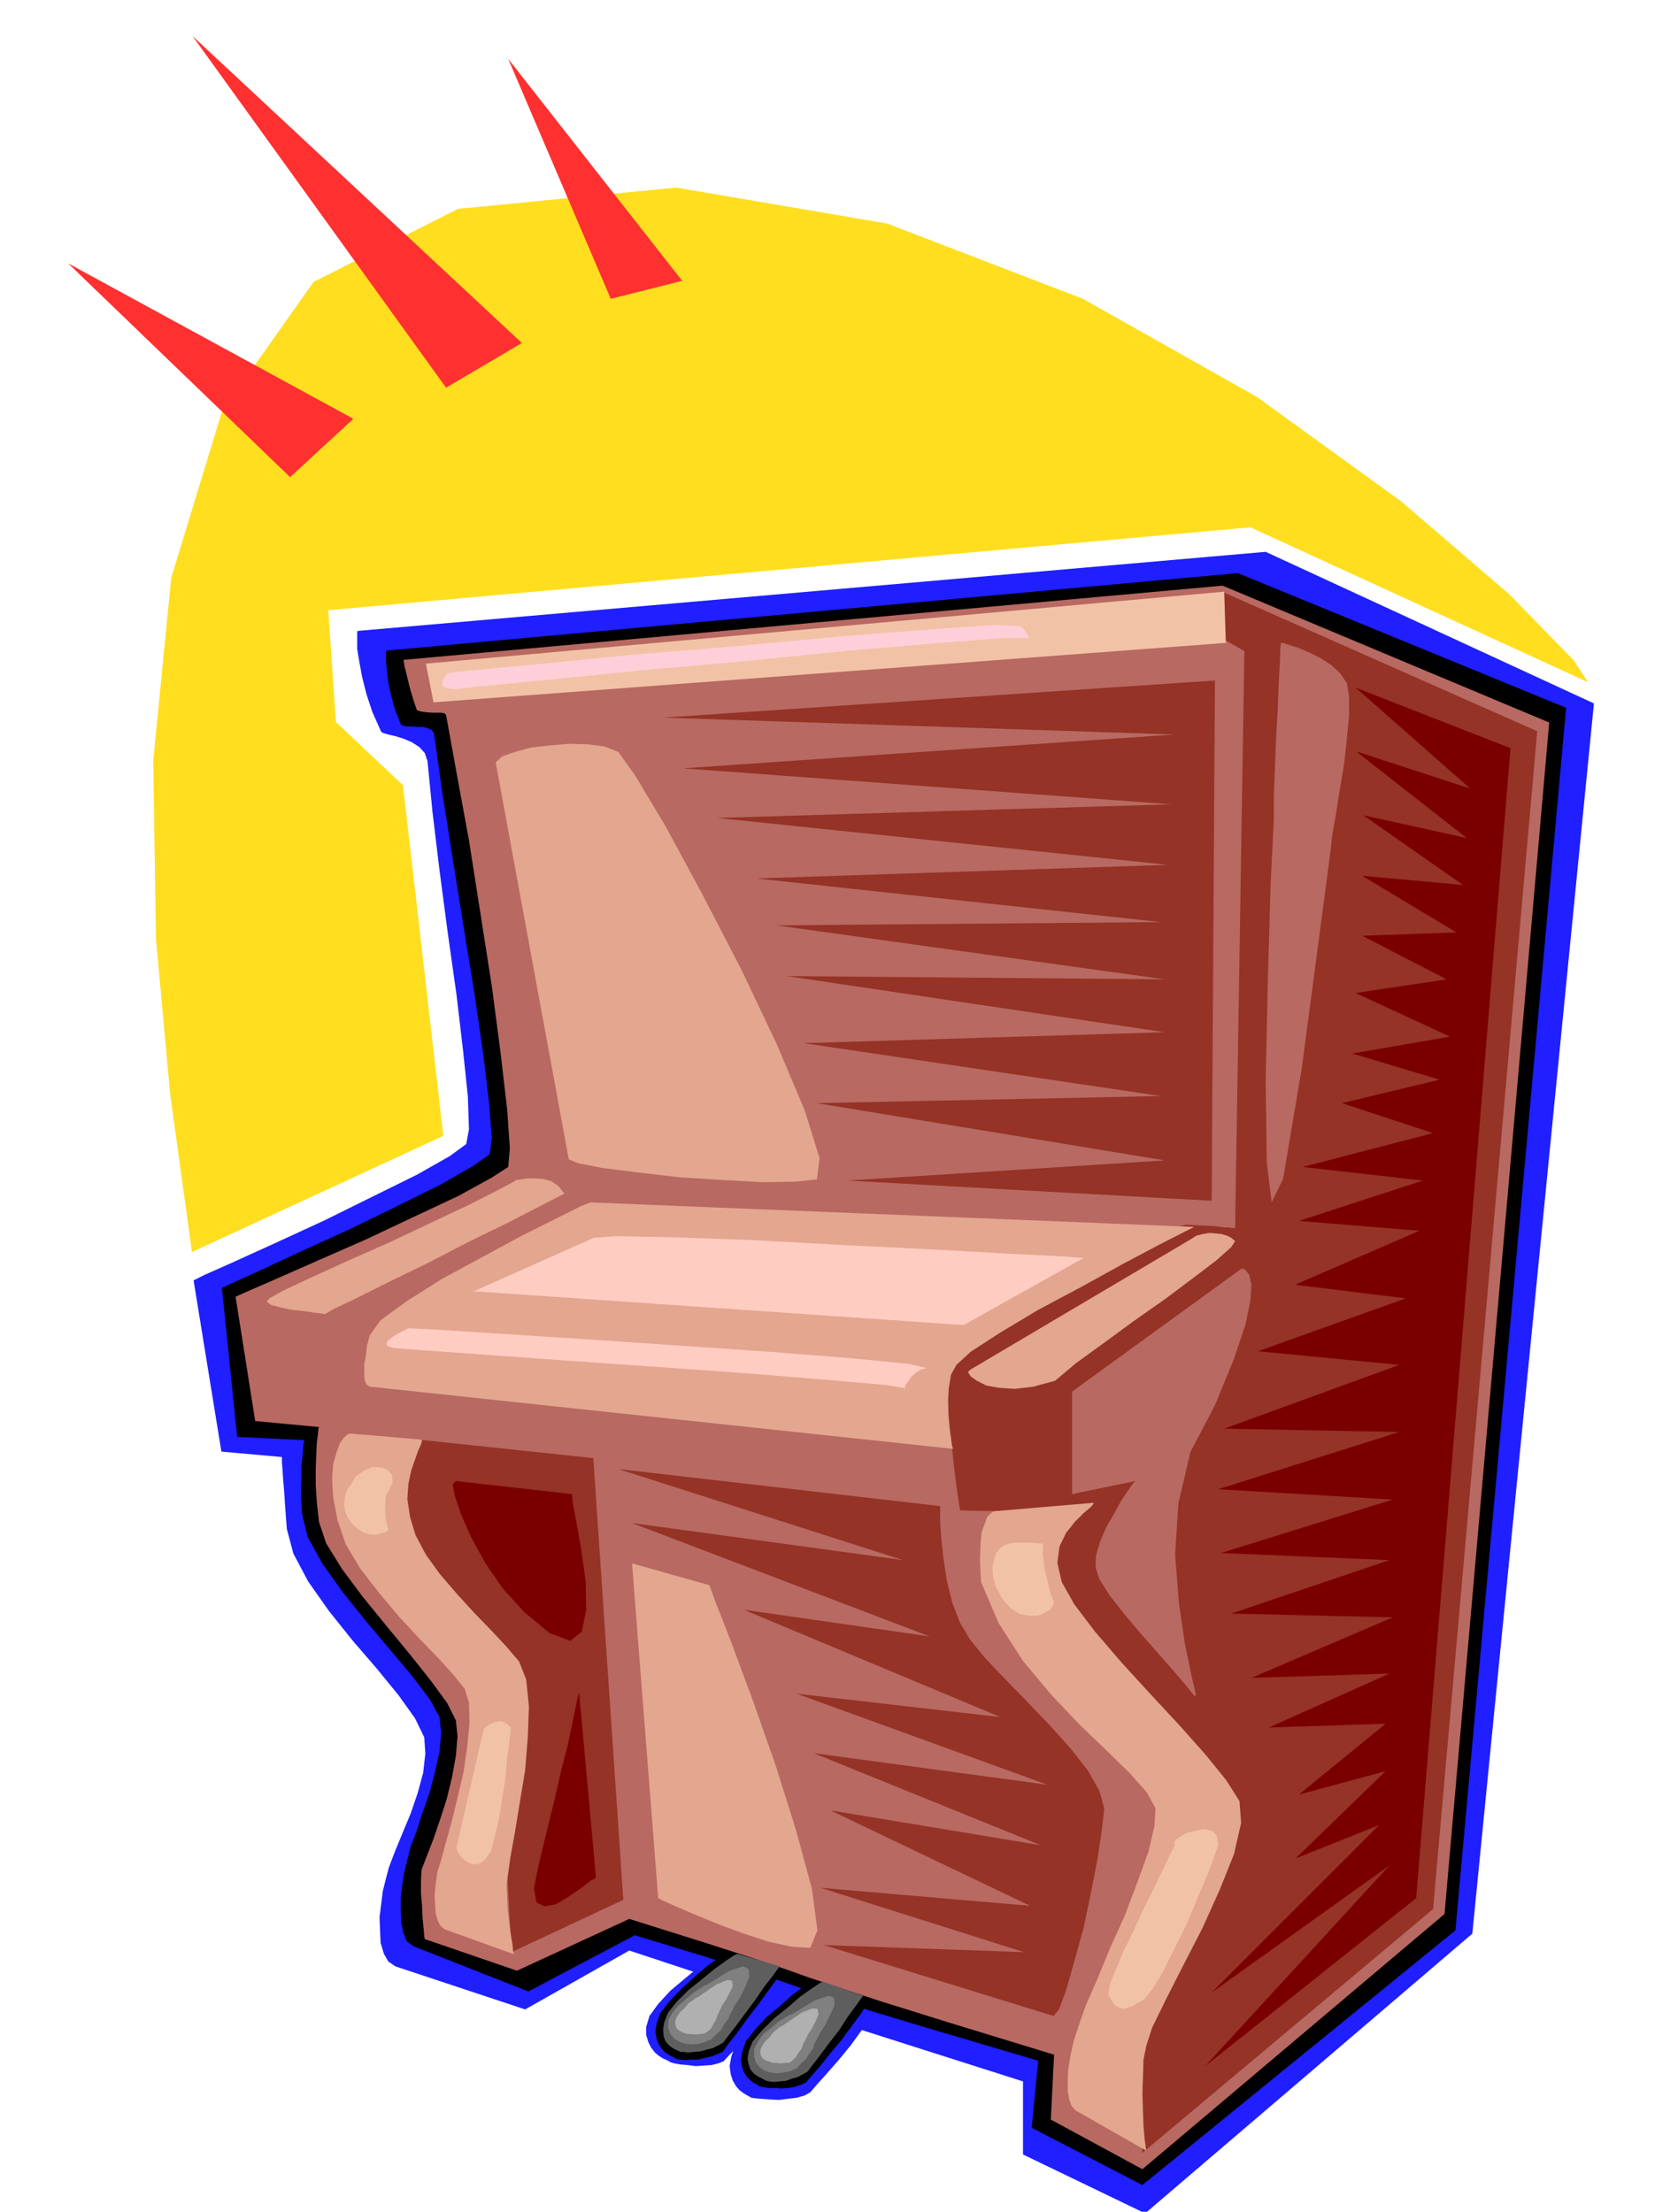 <svg xmlns="http://www.w3.org/2000/svg" width="490.455" height="655.366" fill-rule="evenodd" stroke-linecap="round" preserveAspectRatio="none" viewBox="0 0 3035 4056"><style>.brush1{fill:#1f1fff}.pen1{stroke:none}.brush2{fill:#000}.brush3{fill:#b86961}.brush4{fill:#943326}.brush5{fill:#e3a68f}.brush6{fill:#f2c2a6}.brush7{fill:#7a0000}</style><path d="m1480 3629-6 3-15 12-22 16-24 21-26 23-22 24-17 23-7 21-3 17 2 15 4 12 6 10 6 7 8 6 7 4 7 4 7 1 12 1 14 1 17 1 16-2 17-2 14-4 11-6 11-13 18-20 22-25 23-28 21-29 18-25 12-19 5-10-136-39z" class="pen1 brush1"/><path d="m1321 3580-7 3-15 11-21 16-24 20-25 21-22 24-16 22-6 20v15l4 13 5 10 7 9 7 6 8 5 7 3 7 4 7 2 11 2 13 1 15 2 14-1 15-1 12-3 10-4 11-12 17-17 21-23 23-24 21-25 18-22 12-18 5-8-134-51z" class="pen1 brush1"/><path d="m355 2348 51 314 111 10v10l1 12 1 16 2 24 2 30 3 40 12 45 27 51 38 54 44 55 44 51 40 49 30 42 17 35 2 30-4 35-10 37-13 38-15 36-14 34-11 29-6 23-5 20-3 24-3 24 1 25 1 22 6 20 8 14 13 9 238 79 191-108 130 43 82 28 52 18 42 16 47 16 74 25 116 37 179 57v134l224 108 600-513 223-2256-602-278-1665 145-1 3v30l4 24 5 27 8 32 11 33 16 36 3 2 10 3 13 3 16 5 14 6 14 9 10 11 5 15 9 92 13 108 15 114 16 113 12 102 9 86 2 60-5 27-30 22-60 34-81 40-89 44-89 41-77 35-54 24-20 10z" class="pen1 brush1"/><path d="m1336 3577-6 3-14 11-21 16-23 20-24 22-21 22-16 21-7 19-2 15 2 13 4 10 6 9 6 6 8 5 6 3 7 4 6 1 9 1 11-1h13l12-3 13-3 11-4 10-5 9-13 16-20 18-25 20-26 19-26 16-22 11-15 5-5-104-33zm155 55-6 3-14 10-20 15-22 20-24 20-21 23-16 20-7 20-2 15 2 12 3 10 6 9 5 5 6 5 6 3 6 4 6 1 9 2h12l13 1 13-1 12-2 11-4 9-4 10-12 16-18 19-24 21-25 19-26 17-23 11-18 5-9-105-32z" class="pen1 brush2"/><path d="m407 2362 28 273 124 6-1 1-1 5-1 8-1 14-2 17v24l-1 29 2 37 10 42 27 49 37 52 44 55 44 52 41 49 31 41 18 33 3 28-3 35-8 37-10 38-13 37-11 34-11 29-6 24-5 20-4 23-3 25v25l1 22 4 19 6 15 12 9 211 83 195-103 132 40 85 28 54 17 43 15 48 16 75 24 120 36 183 54-12 123 203 105 574-467 203-2242-602-247-1560 142-2 2v20l2 17 2 19 5 23 7 26 11 28 2 2 8 2h9l12 1h10l10 3 6 3 4 6 15 107 19 121 20 125 20 123 16 110 11 92 5 64-4 30-30 21-59 34-79 39-88 43-88 40-75 35-53 24-19 9z" class="pen1 brush2"/><path d="m432 2378 36 228 117 11-1 3-1 10-2 16-1 22-1 26v29l2 32 4 36 13 39 29 47 38 51 44 54 42 51 39 49 30 41 16 32 3 29-3 36-7 39-10 41-12 37-12 35-10 26-7 18-5 13-1 20v23l2 24 1 22 2 20 1 13 1 5 169 58 206-95 140 44 90 29 56 19 45 16 51 17 79 26 125 39 193 59-6 119 168 91 554-468 192-2185-599-251-1501 136-1 1 1 5 1 7 3 11 3 13 4 16 5 17 7 21 2 2 7 2 8 1 10 1h18l6 1 3 3 19 105 23 125 21 134 21 134 16 122 12 103 5 72-3 34-31 20-60 33-81 38-89 42-89 39-77 34-53 23-20 9z" class="pen1 brush3"/><path d="m2241 1085 6 89 35 20-17 1059-2-1h-3l-6-1h-9l-13-2-16-1-19-1-23-1-52 15-62 24-68 29-68 34-64 33-54 34-40 31-18 26-7 33-2 44 1 48 5 51 5 46 5 39 4 27 2 10 159 3h-4l-8 4-10 6-10 10-8 13-1 19 6 24 18 30 28 36 37 44 44 49 47 54 45 55 43 56 36 54 27 52 8 56-8 68-22 74-28 75-32 70-28 60-20 45-6 25 21 196 533-447 191-2160-578-256z" class="pen1 brush4"/><path d="m1799 2901 32 75 45 70 51 61 53 56 49 47 43 42 31 35 16 29-2 33-11 47-20 55-23 61-27 60-24 58-21 48-13 37-9 28-6 27-4 24-1 23v18l3 16 4 11 7 8 130 74-1-7-2-15-2-23-1-28-1-32 1-31 1-31 5-25 11-34 25-51 32-63 35-68 32-71 26-65 13-57-3-40-24-38-38-47-48-54-53-57-54-59-48-56-38-50-23-41-8-35 4-30 12-25 16-20 16-16 13-11 6-7-2-1-177 15-6 1-5 4-6 6-4 12-6 16-2 22-1 30 2 39z" class="pen1 brush5"/><path d="m748 2638 340 36 55 810-205 96-24-442-199-288 33-212z" class="pen1 brush4"/><path d="m619 2788 15 44 27 45 34 44 37 44 37 40 35 36 28 31 20 25 8 25 1 37-4 43-7 48-11 47-11 45-11 39-8 30-7 22-3 22-2 20 1 19 1 15 4 14 5 9 7 6 128 46-2-5-1-12-3-18-3-22-3-25-1-24-1-23 3-20 4-29 8-44 9-55 10-60 5-62 2-56-5-49-13-33-23-27-28-30-32-33-31-34-31-36-26-36-19-36-10-33-5-33 2-28 5-24 7-20 6-17 5-11 2-7-1-2-129-11-6 1-7 6-8 11-6 17-6 21-2 28 2 33 8 42z" class="pen1 brush5"/><path d="m781 1217 14 71 1453-109-3-94-1464 132z" class="pen1 brush6"/><path d="m944 2166-30 16-53 27-70 33-76 36-77 34-68 31-51 24-25 14-5 6 8 6 15 4 22 5 21 2 20 3 15 2 6 1 15-9 42-20 60-30 72-35 75-39 72-35 60-31 43-22-11-14-13-9-15-4-15-1h-15l-11 2-9 1-2 2z" class="pen1 brush5"/><path d="m2486 1261 284 111-173 2109-387 308 338-368-326 233 307-307-153 61 165-160-159 43 159-130-214 7 221-99-253 8 259-111-296-7 290-98-309-13 315-98-320-19 332-105-321-6 321-117-259-25 271-97-203-25 228-99-221-18 227-74-220-25 239-62-167-55 179-43-160-48 179-31-173-80 167-25-155-80 173-6-173-104 185 17-183-128 190 42-203-159 209 68-210-185z" class="pen1 brush7"/><path d="m1134 2694 590 68v28l2 30 4 37 6 40 10 41 14 37 19 32 27 33 37 39 40 41 42 44 38 42 32 41 21 37 9 32-4 37-8 54-12 62-14 67-17 61-15 53-13 35-10 12-421-130 367 13-373-118 384 33-366-175 386 64-417-169 429 58-460-167 374 43-471-197 341 49-546-208 497 68-522-167zm82-1378 1012-68-6 954-668-37 582-37-638-105 631-13-655-97 662-20-693-103 693 6-712-99 705-6-742-80 755-25-827-86 833-25-895-66 901-62-938-31z" class="pen1 brush4"/><path d="m1083 2205-18 7-44 22-64 32-72 39-74 40-65 41-48 35-20 28-5 19-2 18-3 15v25l2 9 3 5 6 3 1069 114-2-5-2-14-3-20-2-22-1-26 2-25 4-24 10-18 26-24 54-35 70-42 79-42 76-42 66-35 47-24 18-9-1107-45z" class="pen1 brush5"/><path d="m1089 2270-220 98 898 62 220-123-39-3-100-5-143-8-163-8-164-9-144-5-104-2-41 3zm-337 166h-4l-7 4-10 5-10 6-8 6-4 6 1 5 11 4 51 4 113 8 152 11 172 12 168 12 146 12 102 9 37 6-3 1v-2l2-6 5-6 5-8 8-7 9-6 11-3-33-8-103-10-151-12-175-12-178-12-155-10-111-7-41-2z" class="pen1" style="fill:#ffccc2"/><path d="M823 1234h-2l-3 4-4 5-2 6-1 5 2 5 6 3 13 2 55-6 124-12 168-17 191-17 188-19 165-14 117-9h47l-4-8-4-6-4-5-5-3h-3l-41-2-116 8-167 13-192 18-194 16-169 17-120 11-45 5z" class="pen1" style="fill:#ffcfd9"/><path d="m2154 3384-17 35-19 40-20 40-19 41-18 37-14 33-11 27-4 20 6 11 6 9 7 4 8 3 8-2 10-3 10-6 12-7 14-18 19-31 21-42 23-46 20-48 18-42 13-35 7-20-2-17-8-9-14-4-16 3-17 4-14 8-9 7v8zM887 3171l-49 213-1 6 4 9 6 8 10 8 10 4 11-1 11-7 11-15 7-27 8-33 6-38 6-37 3-36 4-30 2-20 1-7-6-6-6-3-6-3-5 1-7 1-7 3-7 4-6 6z" class="pen1 brush6"/><path d="m2183 2273-404 239-4 4 5 8 11 8 18 9 23 4 29 2 34-4 40-11 38-32 51-37 56-41 57-40 52-39 42-32 27-24 7-11-7-6-8-4-10-3-10-1-12-1-12 2-12 3-11 7z" class="pen1 brush5"/><path d="m836 2716-6 6 4 21 11 33 19 43 25 46 33 48 40 44 46 38 38 14 21-17 8-40-1-52-8-58-9-51-7-37-1-14-213-24zm226 388-2 6-4 19-6 29-8 39-12 46-12 53-14 57-15 62-10 48 5 26 15 7 21-4 23-14 22-15 18-14 10-5-31-340z" class="pen1 brush7"/><path d="m2276 2327-310 225v188l116-24-4 4-9 13-13 19-13 24-15 26-11 26-7 24-1 22 7 22 19 30 26 33 31 37 31 35 29 33 23 27 16 20 2-4-8-34-12-58-11-75-7-89 6-94 22-94 45-86 35-85 21-63 9-44 2-29-4-18-7-9-6-3-2 1z" class="pen1 brush3"/><path d="m909 1398 134 728 17 7 45 9 64 8 77 9 79 5 74 4 60-1 39-4 5-39-27-87-51-121-65-137-72-139-67-124-55-92-32-45-25-10-30-4-35-1-36 3-35 4-29 8-23 8-12 11zm250 1469 48 614 8 4 24 11 35 15 44 18 46 17 46 15 42 9 34 2 13-32-10-76-29-107-38-121-43-122-39-105-29-74-10-28-142-40z" class="pen1 brush5"/><path d="m1352 3583-6 3-15 10-21 15-23 19-25 20-21 21-16 20-7 18-2 13 1 12 3 9 6 7 5 4 6 4 5 2 6 3h5l9 1 10-1 12-1 11-3 12-3 10-5 9-5 9-12 14-18 17-23 18-24 17-25 15-19 10-14 4-5-78-23zm157 51-6 3-15 10-21 15-23 20-25 20-22 22-17 20-7 18-2 13 2 11 3 9 6 7 5 4 7 4 6 3 6 3 5 1 8 1 10-1 12-1 11-4 11-3 9-5 9-5 9-12 14-18 17-23 18-23 16-25 14-19 10-14 4-5-74-26z" class="pen1" style="fill:#5e5e5e"/><path d="m1296 3640-4 1-9 6-12 8-13 11-14 12-11 13-7 13-1 14 4 11 7 9 9 6 12 4 12 1 12-1 11-3 12-5 9-9 9-8 6-11 7-9 4-9 4-7 2-5 1-1 3-6 9-14 9-18 7-18-1-14-10-5-25 8-42 26zm156 54-4 1-8 5-13 8-13 11-14 11-10 14-7 13v14l3 11 7 9 9 6 12 4 11 1 12-1 12-3 12-5 8-9 9-8 6-10 7-9 3-10 4-7 2-5 1-1 3-6 9-14 9-18 8-18v-14l-10-4-25 8-43 26z" class="pen1" style="fill:gray"/><path d="m1279 3663-3 1-5 4-8 5-7 9-9 8-6 9-3 8 1 8 2 5 5 4 6 3 8 3h7l9 1 8-1 8-1 6-4 6-5 4-8 5-8 3-9 3-6 2-5 1-1 2-5 7-10 7-14 6-12-2-10-8-1-20 8-35 24zm156 52-3 1-5 4-8 6-7 9-9 9-6 9-3 8 1 8 3 5 5 4 6 2 8 3h7l8 1 7-1h8l6-4 6-6 5-8 6-8 3-9 4-7 2-5 1-1 2-5 7-10 7-14 5-12-2-10-9-1-20 8-35 24z" class="pen1" style="fill:#b0b0b0"/><path d="M2349 1179h4l12 4 16 5 21 9 20 10 20 13 16 15 12 18 4 23v36l-4 42-5 47-8 47-7 45-7 39-3 29-53 400-34 201-21 43-9-74-2-150 4-183 5-174 6-123v-43l2-49 2-54 3-52 2-49 2-39 1-27 1-9z" class="pen1 brush3"/><path d="M1839 2837h-2l-5 4-5 7-4 12-3 13 1 17 5 19 12 23 15 17 17 11 16 3h17l12-5 11-6 5-8 2-6-4-9-3-9-3-12-3-13-4-16-2-15-2-17 1-16-23-2h-31l-9 2-7 2-3 2-1 1v1zM640 2728l-2 1-2 5-2 6-2 10-1 10 2 12 5 12 10 13 11 9 11 6 11 2h10l8-2 7-2 5-3h2l-1-3-2-6-2-10-1-11-1-13 1-12 1-11 5-7 7-16-1-13-8-9-11-5-15-1-16 6-16 11-13 21z" class="pen1 brush6"/><path d="m352 2296 461-213-74-643-123-116-14-205 1691-152 619 284-26-40-118-121-199-171-264-191-319-180-359-138-387-66-400 39-265 134-168 238-93 305-33 335 5 326 26 285 28 203 12 87z" class="pen1" style="fill:#ffde1f"/><path d="M532 875 125 483l523 285-116 107zm286-164L353 66l604 563-139 82zm302-163L932 108l319 407-131 33z" class="pen1" style="fill:#ff3030"/></svg>
